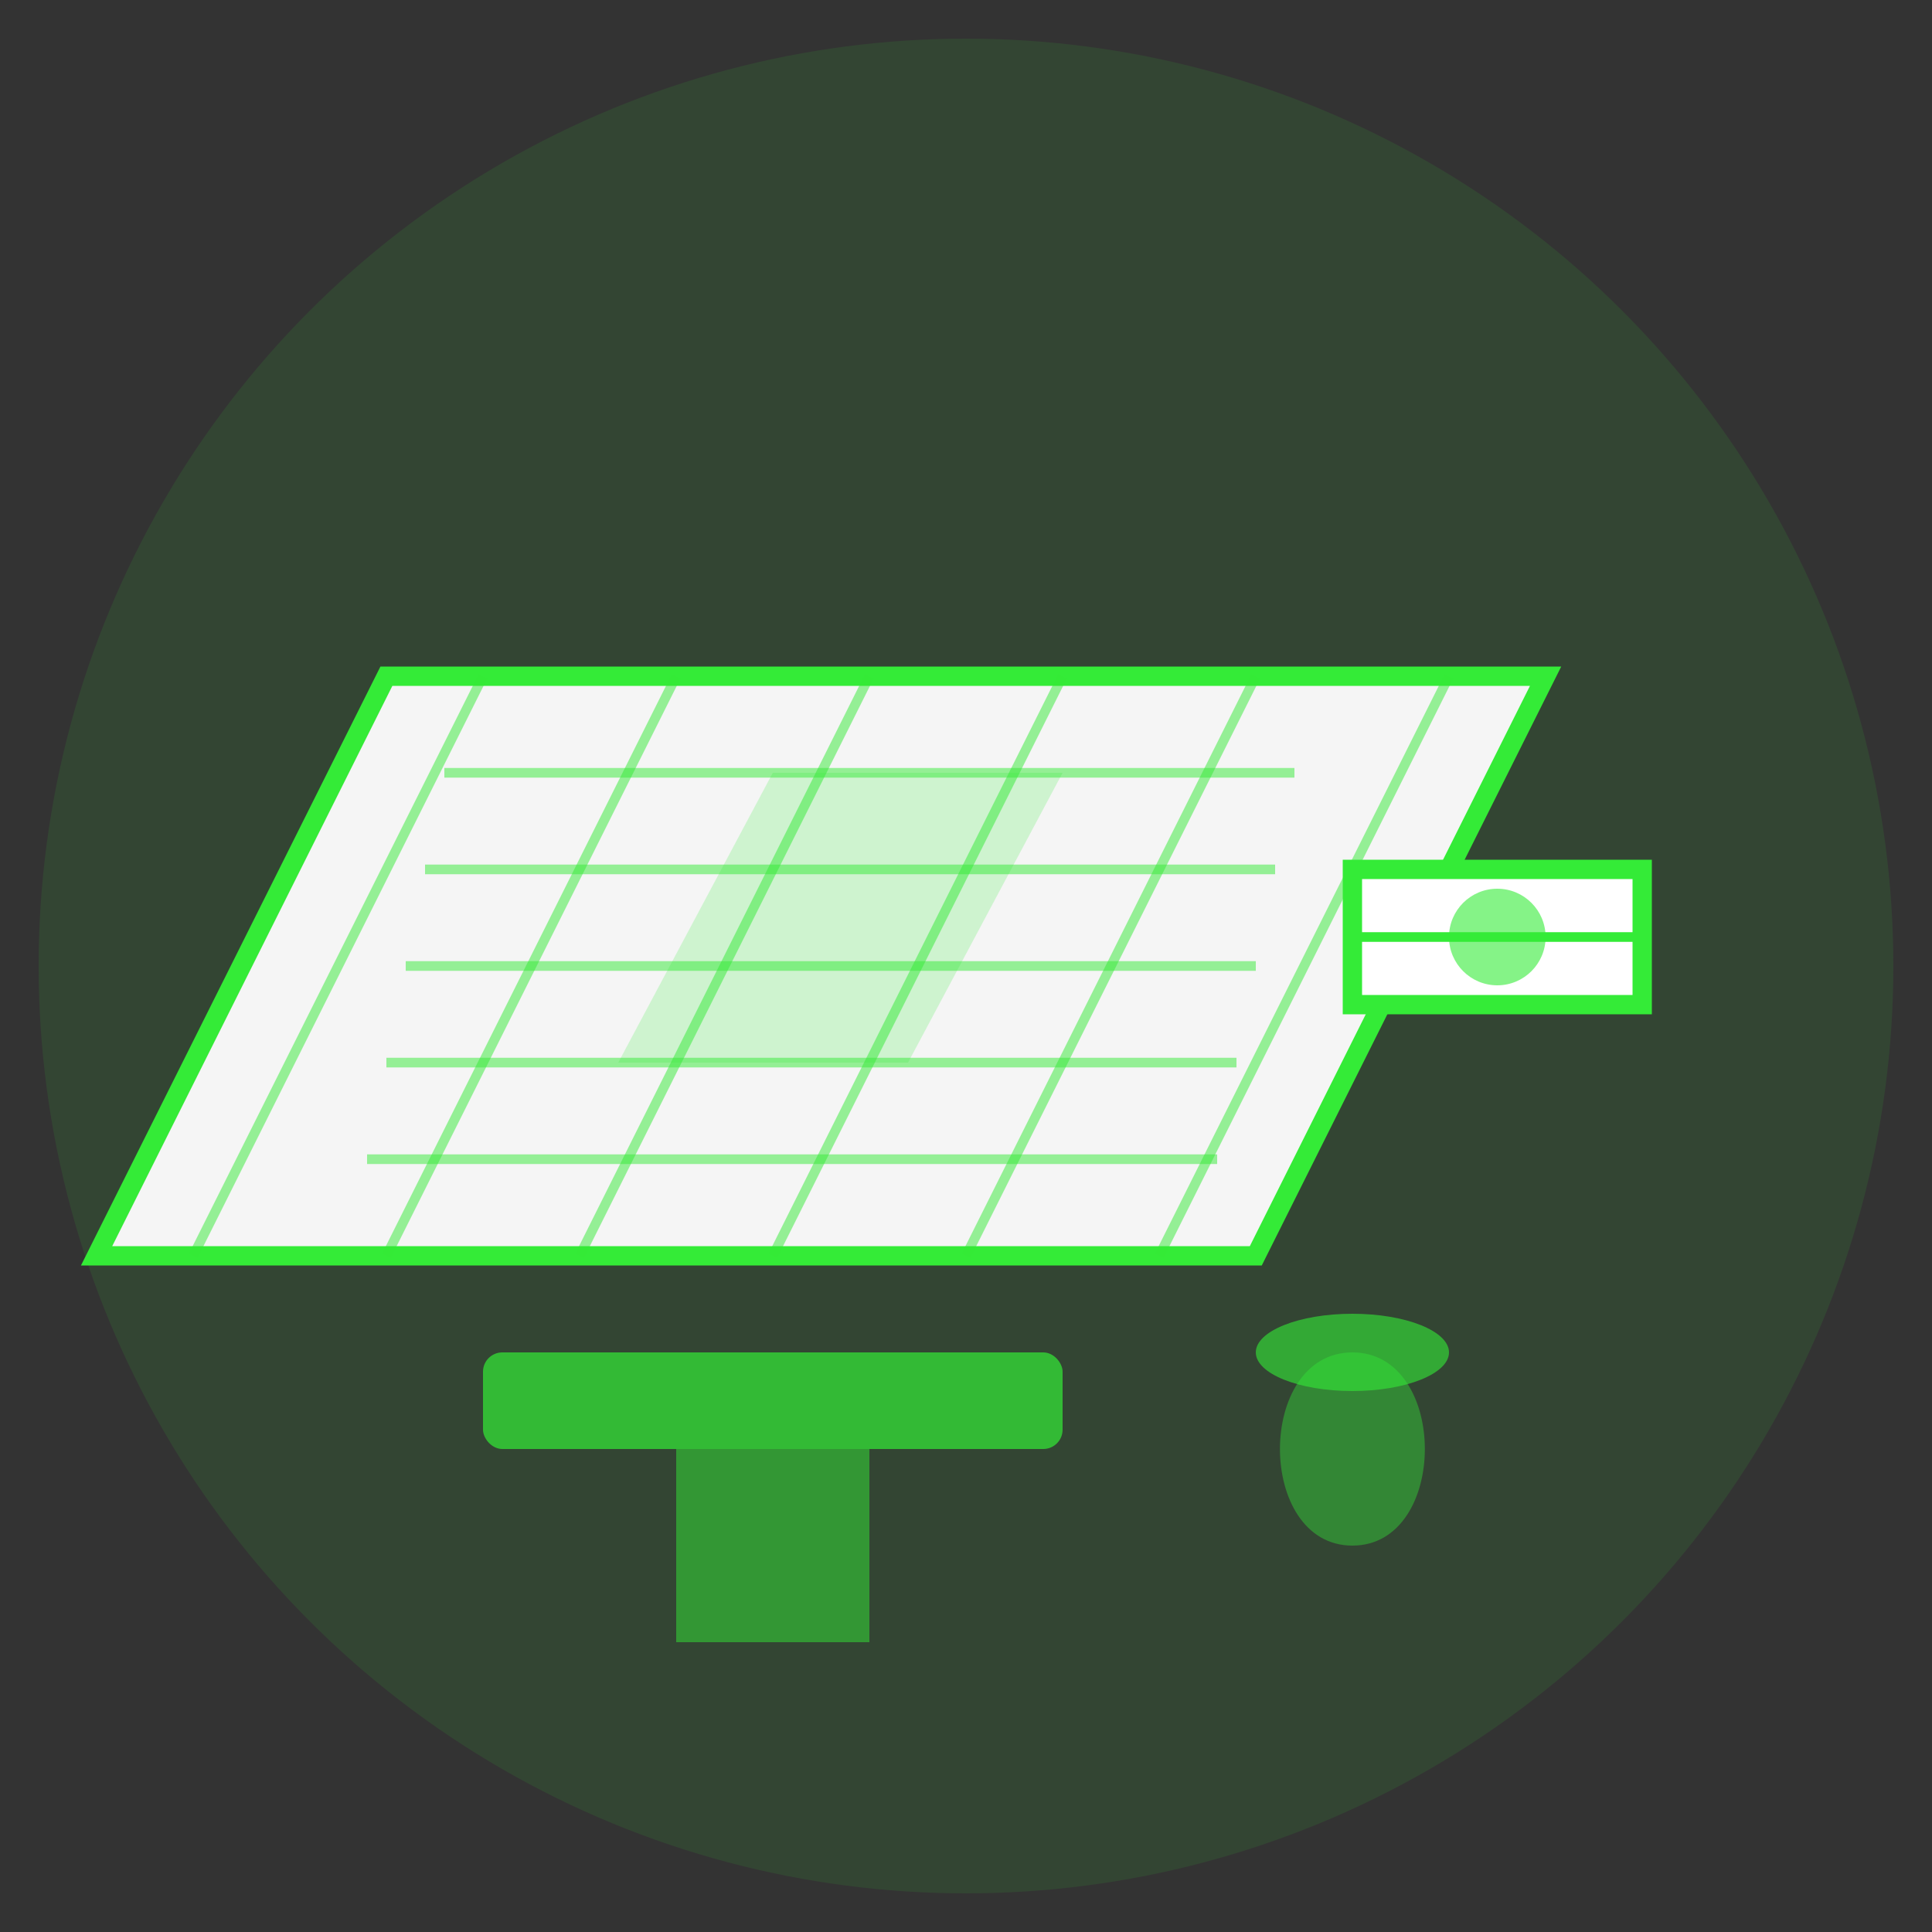 <svg xmlns="http://www.w3.org/2000/svg" viewBox="0 0 100 100" width="100" height="100">
  <rect x="0" y="0" width="100" height="100" fill="#333333" stroke="none"/>
  <!-- Background -->
  <circle cx="50" cy="50" r="48" fill="#34eb37" fill-opacity="0.1"/>
  
  <!-- Floor surface (isometric view) -->
  <polygon points="20,35 80,35 65,65 5,65" fill="#f5f5f5" stroke="#34eb37" stroke-width="1"/>
  
  <!-- Floor pattern - wooden planks -->
  <g stroke="#34eb37" stroke-width="0.5" stroke-opacity="0.5">
    <line x1="23" y1="40" x2="67" y2="40"/>
    <line x1="22" y1="45" x2="66" y2="45"/>
    <line x1="21" y1="50" x2="65" y2="50"/>
    <line x1="20" y1="55" x2="64" y2="55"/>
    <line x1="19" y1="60" x2="63" y2="60"/>
    
    <line x1="25" y1="35" x2="10" y2="65"/>
    <line x1="35" y1="35" x2="20" y2="65"/>
    <line x1="45" y1="35" x2="30" y2="65"/>
    <line x1="55" y1="35" x2="40" y2="65"/>
    <line x1="65" y1="35" x2="50" y2="65"/>
    <line x1="75" y1="35" x2="60" y2="65"/>
  </g>
  
  <!-- Flooring level indicator -->
  <g transform="translate(70, 45)">
    <rect x="0" y="0" width="15" height="7" fill="#ffffff" stroke="#34eb37" stroke-width="1"/>
    <circle cx="7.5" cy="3.5" r="2.5" fill="#34eb37" fill-opacity="0.6"/>
    <line x1="0" y1="3.5" x2="15" y2="3.5" stroke="#34eb37" stroke-width="0.5"/>
  </g>
  
  <!-- Flooring tools -->
  <g transform="translate(25, 70)">
    <!-- Trowel for leveling -->
    <rect x="0" y="0" width="30" height="5" fill="#34eb37" fill-opacity="0.7" rx="1"/>
    <rect x="10" y="5" width="10" height="10" fill="#34eb37" fill-opacity="0.5"/>
    
    <!-- Bucket with screed mixture -->
    <path d="M45,0 C40,0 40,10 45,10 C50,10 50,0 45,0 Z" fill="#34eb37" fill-opacity="0.4"/>
    <ellipse cx="45" cy="0" rx="5" ry="2" fill="#34eb37" fill-opacity="0.6"/>
  </g>
  
  <!-- Floor section with highlight -->
  <polygon points="40,40 55,40 47,55 32,55" fill="#34eb37" fill-opacity="0.2"/>
</svg>
